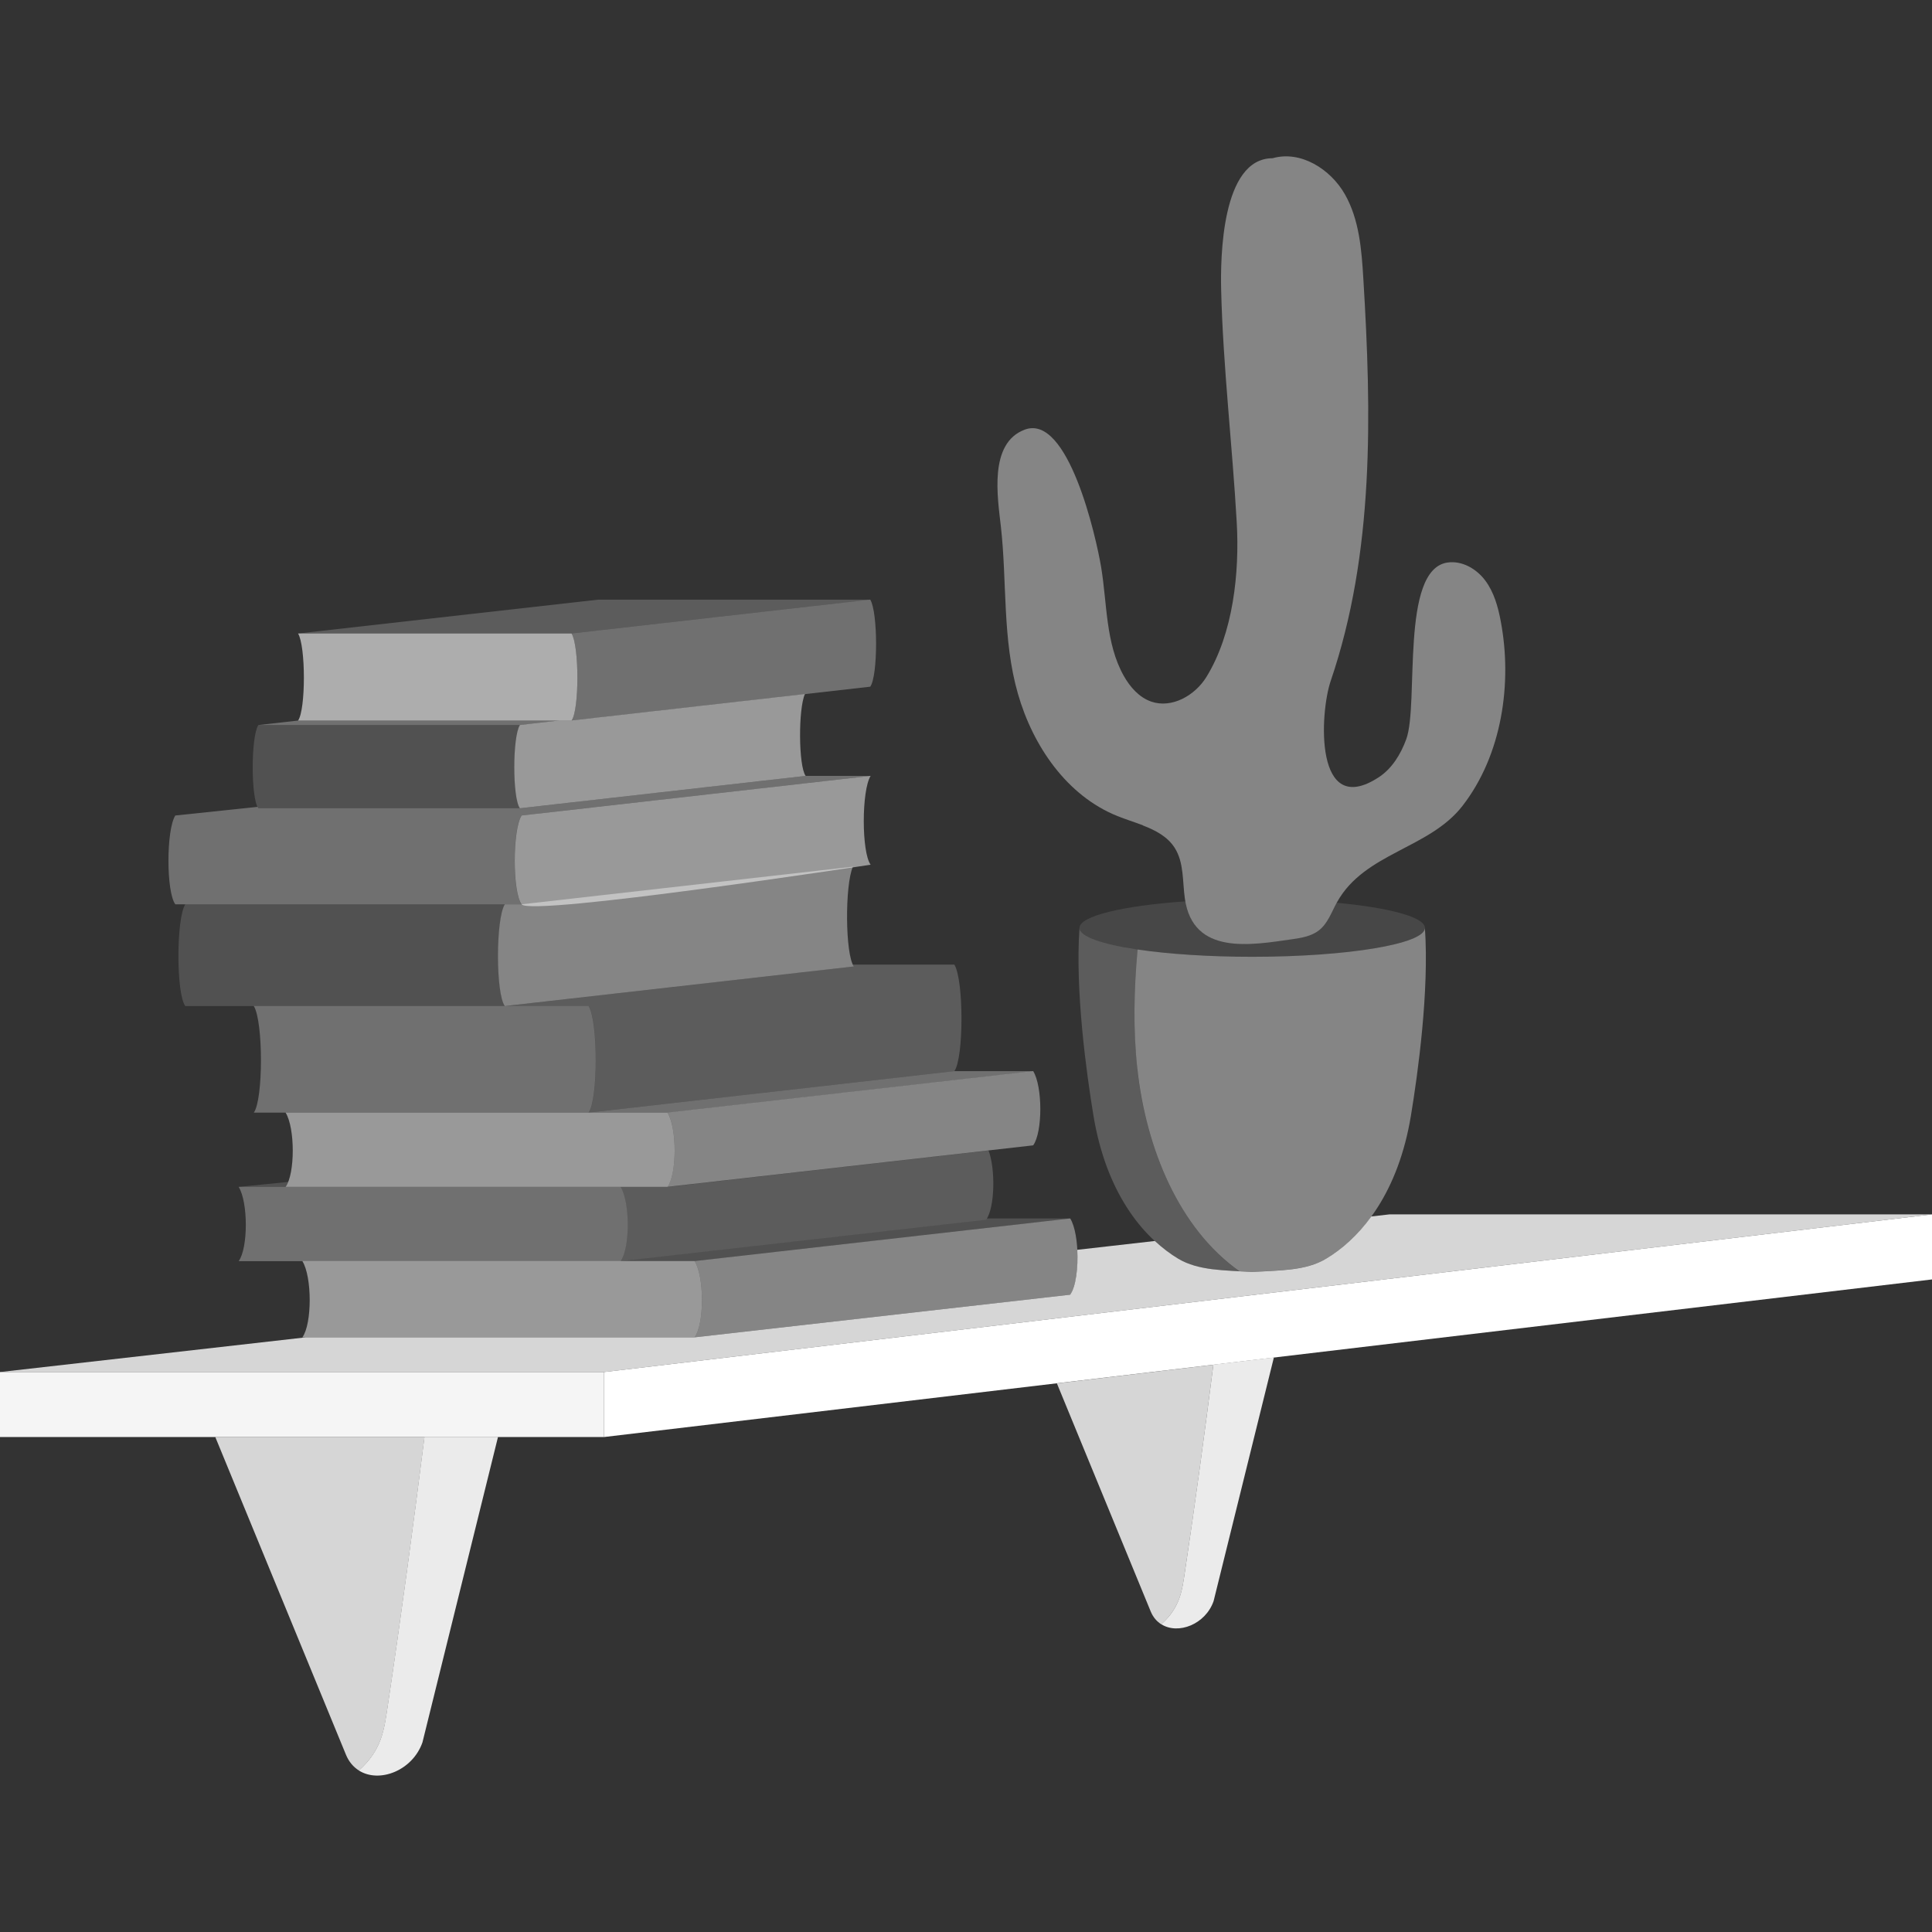 <svg viewBox="0 0 300 300" xmlns="http://www.w3.org/2000/svg"><rect x="0" y="0" width="300" height="300" fill="#333333" stroke="none"/><g fill="#fff"><path d="m 300 198.67 l -206.2 24.47 v -10.09 l 206.2 -24.48 z"/><path d="m 0 213.05 h 93.8 v 10.09 h -93.8 z" opacity=".95"/><path d="m 166.18 201.04 c 1.52 -2.08 1.52 -9.4 0 -11.84 l -58.32 6.62 c 1.52 2.44 1.52 9.76 0 11.84 z" opacity=".4"/><path d="m 160.43 177.85 c 1.48 -2.03 1.48 -9.15 0 -11.53 l -56.78 6.44 c 1.48 2.38 1.48 9.5 0 11.53 z" opacity=".4"/><path d="m 207.56 140.19 c -.81 1.49 -1.39 3.18 -2.71 4.23 -1.15 .92 -2.66 1.19 -4.12 1.4 -6.34 .92 -15.17 2.51 -16.67 -5.86 -9.66 .68 -16.44 2.27 -16.44 4.13 0 2.48 12.01 4.48 26.82 4.48 s 26.82 -2.01 26.82 -4.48 c 0 -1.68 -5.52 -3.14 -13.7 -3.91 z" opacity=".1"/><path d="m 80.99 126.63 c -1.42 2.27 -1.42 11.86 0 13.79 s 54.2 -6.15 54.2 -6.15 c -1.42 -1.93 -1.42 -11.52 0 -13.79 z" opacity=".5"/><path d="m 92.9 93.11 h 42.23 l -46.38 5.26 h -42.47 z" opacity=".2"/><path d="m 88.75 98.37 h -42.47 c 1.21 1.94 1.21 11.87 0 13.52 h 42.47 c 1.21 -1.65 1.21 -11.58 0 -13.52 z" opacity=".6"/><path d="m 135.13 106.63 c 1.21 -1.65 1.21 -11.58 0 -13.52 l -46.38 5.26 c 1.21 1.94 1.21 11.87 0 13.52 z" opacity=".3"/><path d="m 164.11 214.8 l 14.56 35.4 c .38 .93 .96 1.58 1.65 2.02 2.95 -2.62 3.25 -5.3 3.66 -8.07 1.62 -10.73 3.06 -21.48 4.43 -32.23 l -24.3 2.89 z" opacity=".8"/><path d="m 188.41 211.91 c -1.37 10.75 -2.82 21.5 -4.43 32.23 -.42 2.77 -.71 5.46 -3.66 8.07 2.63 1.67 6.88 .01 8.13 -3.6 l 9.36 -37.83 -9.4 1.12 z" opacity=".9"/><path d="m 33.43 223.14 l 20.29 49.33 c .46 1.12 1.17 1.92 2.01 2.45 3.59 -3.18 3.94 -6.44 4.45 -9.81 2.1 -13.97 3.97 -27.98 5.74 -41.97 h -32.48 z" opacity=".8"/><path d="m 65.91 223.14 c -1.77 13.99 -3.64 28 -5.74 41.97 -.51 3.37 -.86 6.63 -4.45 9.81 3.19 2.03 8.35 .01 9.88 -4.37 l 11.73 -47.42 h -11.42 z" opacity=".9"/><path d="m 215.74 188.57 l -2.8 .32 c -2.13 2.93 -4.56 5.09 -7.02 6.56 -3.16 1.9 -7.25 1.8 -11.41 2.06 h -.15 c -4.16 -.27 -8.24 -.17 -11.41 -2.06 -1.23 -.74 -2.45 -1.66 -3.63 -2.75 l -12.04 1.37 c .15 2.77 -.22 5.76 -1.11 6.97 l -58.32 6.62 h -60.36 l -47.49 5.39 h 93.8 l 206.2 -24.48 z" opacity=".8"/><path d="m 153.24 189.2 c -.04 .06 -.07 .12 -.1 .18 l -56.78 6.44 h 11.51 l 58.32 -6.62 z" opacity=".15"/><path d="m 100.65 195.82 h -53.7 c 1.52 2.44 1.52 9.76 0 11.84 h 60.91 c 1.52 -2.08 1.52 -9.4 0 -11.84 z" opacity=".5"/><path d="m 37.05 184.3 h 7.3 c .15 -.2 .28 -.47 .4 -.77 z" opacity=".15"/><path d="m 103.65 184.3 h -7.3 c 1.48 2.38 1.48 9.5 0 11.53 l 56.78 -6.44 c 1.35 -1.84 1.47 -7.86 .37 -10.74 l -49.85 5.66 z" opacity=".2"/><path d="m 96.29 184.3 h -59.23 c 1.48 2.38 1.48 9.5 0 11.53 h 59.3 c 1.48 -2.03 1.48 -9.15 0 -11.53 h -.06 z" opacity=".3"/><path d="m 148.18 166.33 l -56.78 6.44 h 12.25 l 56.78 -6.44 z" opacity=".3"/><path d="m 96.63 172.77 h -52.28 c 1.48 2.38 1.48 9.5 0 11.53 h 59.3 c 1.48 -2.03 1.48 -9.15 0 -11.53 z" opacity=".5"/><path d="m 148.18 149.78 h -15.74 c .05 .1 .1 .22 .16 .29 l -54.2 6.15 h 13.01 c 1.48 2.38 1.48 14.53 0 16.55 l 56.78 -6.44 c 1.48 -2.03 1.48 -14.17 0 -16.55 z" opacity=".2"/><path d="m 84.38 156.22 h -44.97 c 1.48 2.38 1.48 14.53 0 16.55 h 51.99 c 1.48 -2.03 1.48 -14.17 0 -16.55 z" opacity=".3"/><path d="m 132.45 134.58 l -51.46 5.84 h -2.6 c -1.42 2.27 -1.42 13.87 0 15.8 l 54.2 -6.15 c -1.36 -1.86 -1.41 -12.67 -.15 -15.49 z" opacity=".4"/><path d="m 78.4 140.42 h -49.63 c -1.42 2.27 -1.42 13.87 0 15.8 h 49.63 c -1.42 -1.93 -1.42 -13.53 0 -15.8 z" opacity=".15"/><path d="m 135.19 120.48 h -10.08 l -44.37 5.03 h -40.63 c -.04 -.06 -.08 -.15 -.12 -.22 l -12.77 1.34 c -1.42 2.27 -1.42 11.86 0 13.79 h 53.76 c -1.42 -1.93 -1.42 -11.52 0 -13.79 s 0 0 0 0 l 54.2 -6.15 z" opacity=".3"/><path d="m 80.74 125.52 c -1.16 -1.58 -1.16 -11.07 0 -12.93 h -40.63 c -1.16 1.86 -1.16 11.35 0 12.93 z" opacity=".15"/><path d="m 125 107.77 l -36.26 4.11 h -1.88 l -6.13 .7 c -1.16 1.86 -1.16 11.35 0 12.93 l 44.37 -5.03 c -1.12 -1.53 -1.15 -10.45 -.11 -12.71 z" opacity=".5"/><path d="m 82.74 111.89 h -36.46 l -6.16 .69 h 40.62 l 6.13 -.69 z" opacity=".3"/><path d="m 221.26 144.08 s 0 .01 0 .01 c 0 2.48 -12.01 4.48 -26.82 4.48 -6.83 0 -13.06 -.43 -17.8 -1.13 -.55 6.17 -.71 12.38 -.03 18.55 1.35 12.36 6.48 24.8 15.85 31.41 .63 .03 1.27 .07 1.91 .11 h .15 c 4.16 -.27 8.24 -.17 11.41 -2.06 5.67 -3.4 11.22 -10.43 13.16 -22.22 1.08 -6.55 2.85 -19.36 2.17 -29.15 z" opacity=".4"/><path d="m 176.61 165.99 c -.67 -6.17 -.52 -12.38 .03 -18.55 -5.53 -.82 -9.02 -2.02 -9.02 -3.35 v -.01 c -.68 9.8 1.09 22.6 2.17 29.15 1.95 11.78 7.49 18.82 13.16 22.22 2.68 1.6 6.02 1.78 9.5 1.96 -9.36 -6.62 -14.5 -19.06 -15.85 -31.41 z" opacity=".2"/><path d="m 177.48 128.16 c -1.31 -.51 -2.69 -.93 -3.96 -1.44 -7.85 -3.15 -13.13 -10.87 -15.46 -19 -2.43 -8.46 -1.68 -17.37 -2.64 -25.92 -.5 -4.51 -1.94 -12.99 3.71 -15.09 6.75 -2.51 11.07 16.68 11.85 21.33 .95 5.72 .68 11.86 3.52 16.91 .98 1.74 2.39 3.35 4.28 4 3.19 1.09 6.78 -.96 8.55 -3.83 4.18 -6.79 5.15 -16.24 4.71 -23.98 -.68 -12 -2.13 -24.2 -2.42 -36.12 -.12 -4.91 .04 -20.45 7.99 -20.45 4.34 -1.25 9 1.68 11.23 5.61 s 2.59 8.6 2.86 13.11 c 1.28 20.98 1.71 42.55 -5.07 62.45 -1.7 4.98 -2.57 21.49 7.45 14.96 2.07 -1.35 3.43 -3.59 4.28 -5.91 2.01 -5.48 -.98 -26.36 6.4 -27.44 2.25 -.33 4.5 .96 5.86 2.78 1.36 1.81 1.99 4.07 2.41 6.3 1.83 9.62 .21 20.79 -5.93 28.7 -5.18 6.69 -15.21 7.27 -19.48 14.95 -.84 1.51 -1.42 3.27 -2.77 4.35 -1.15 .92 -2.66 1.19 -4.12 1.4 -6.45 .93 -15.46 2.57 -16.74 -6.26 -.39 -2.69 -.12 -5.62 -1.58 -7.91 -1.12 -1.76 -2.95 -2.71 -4.93 -3.48 z" opacity=".4"/></g></svg>